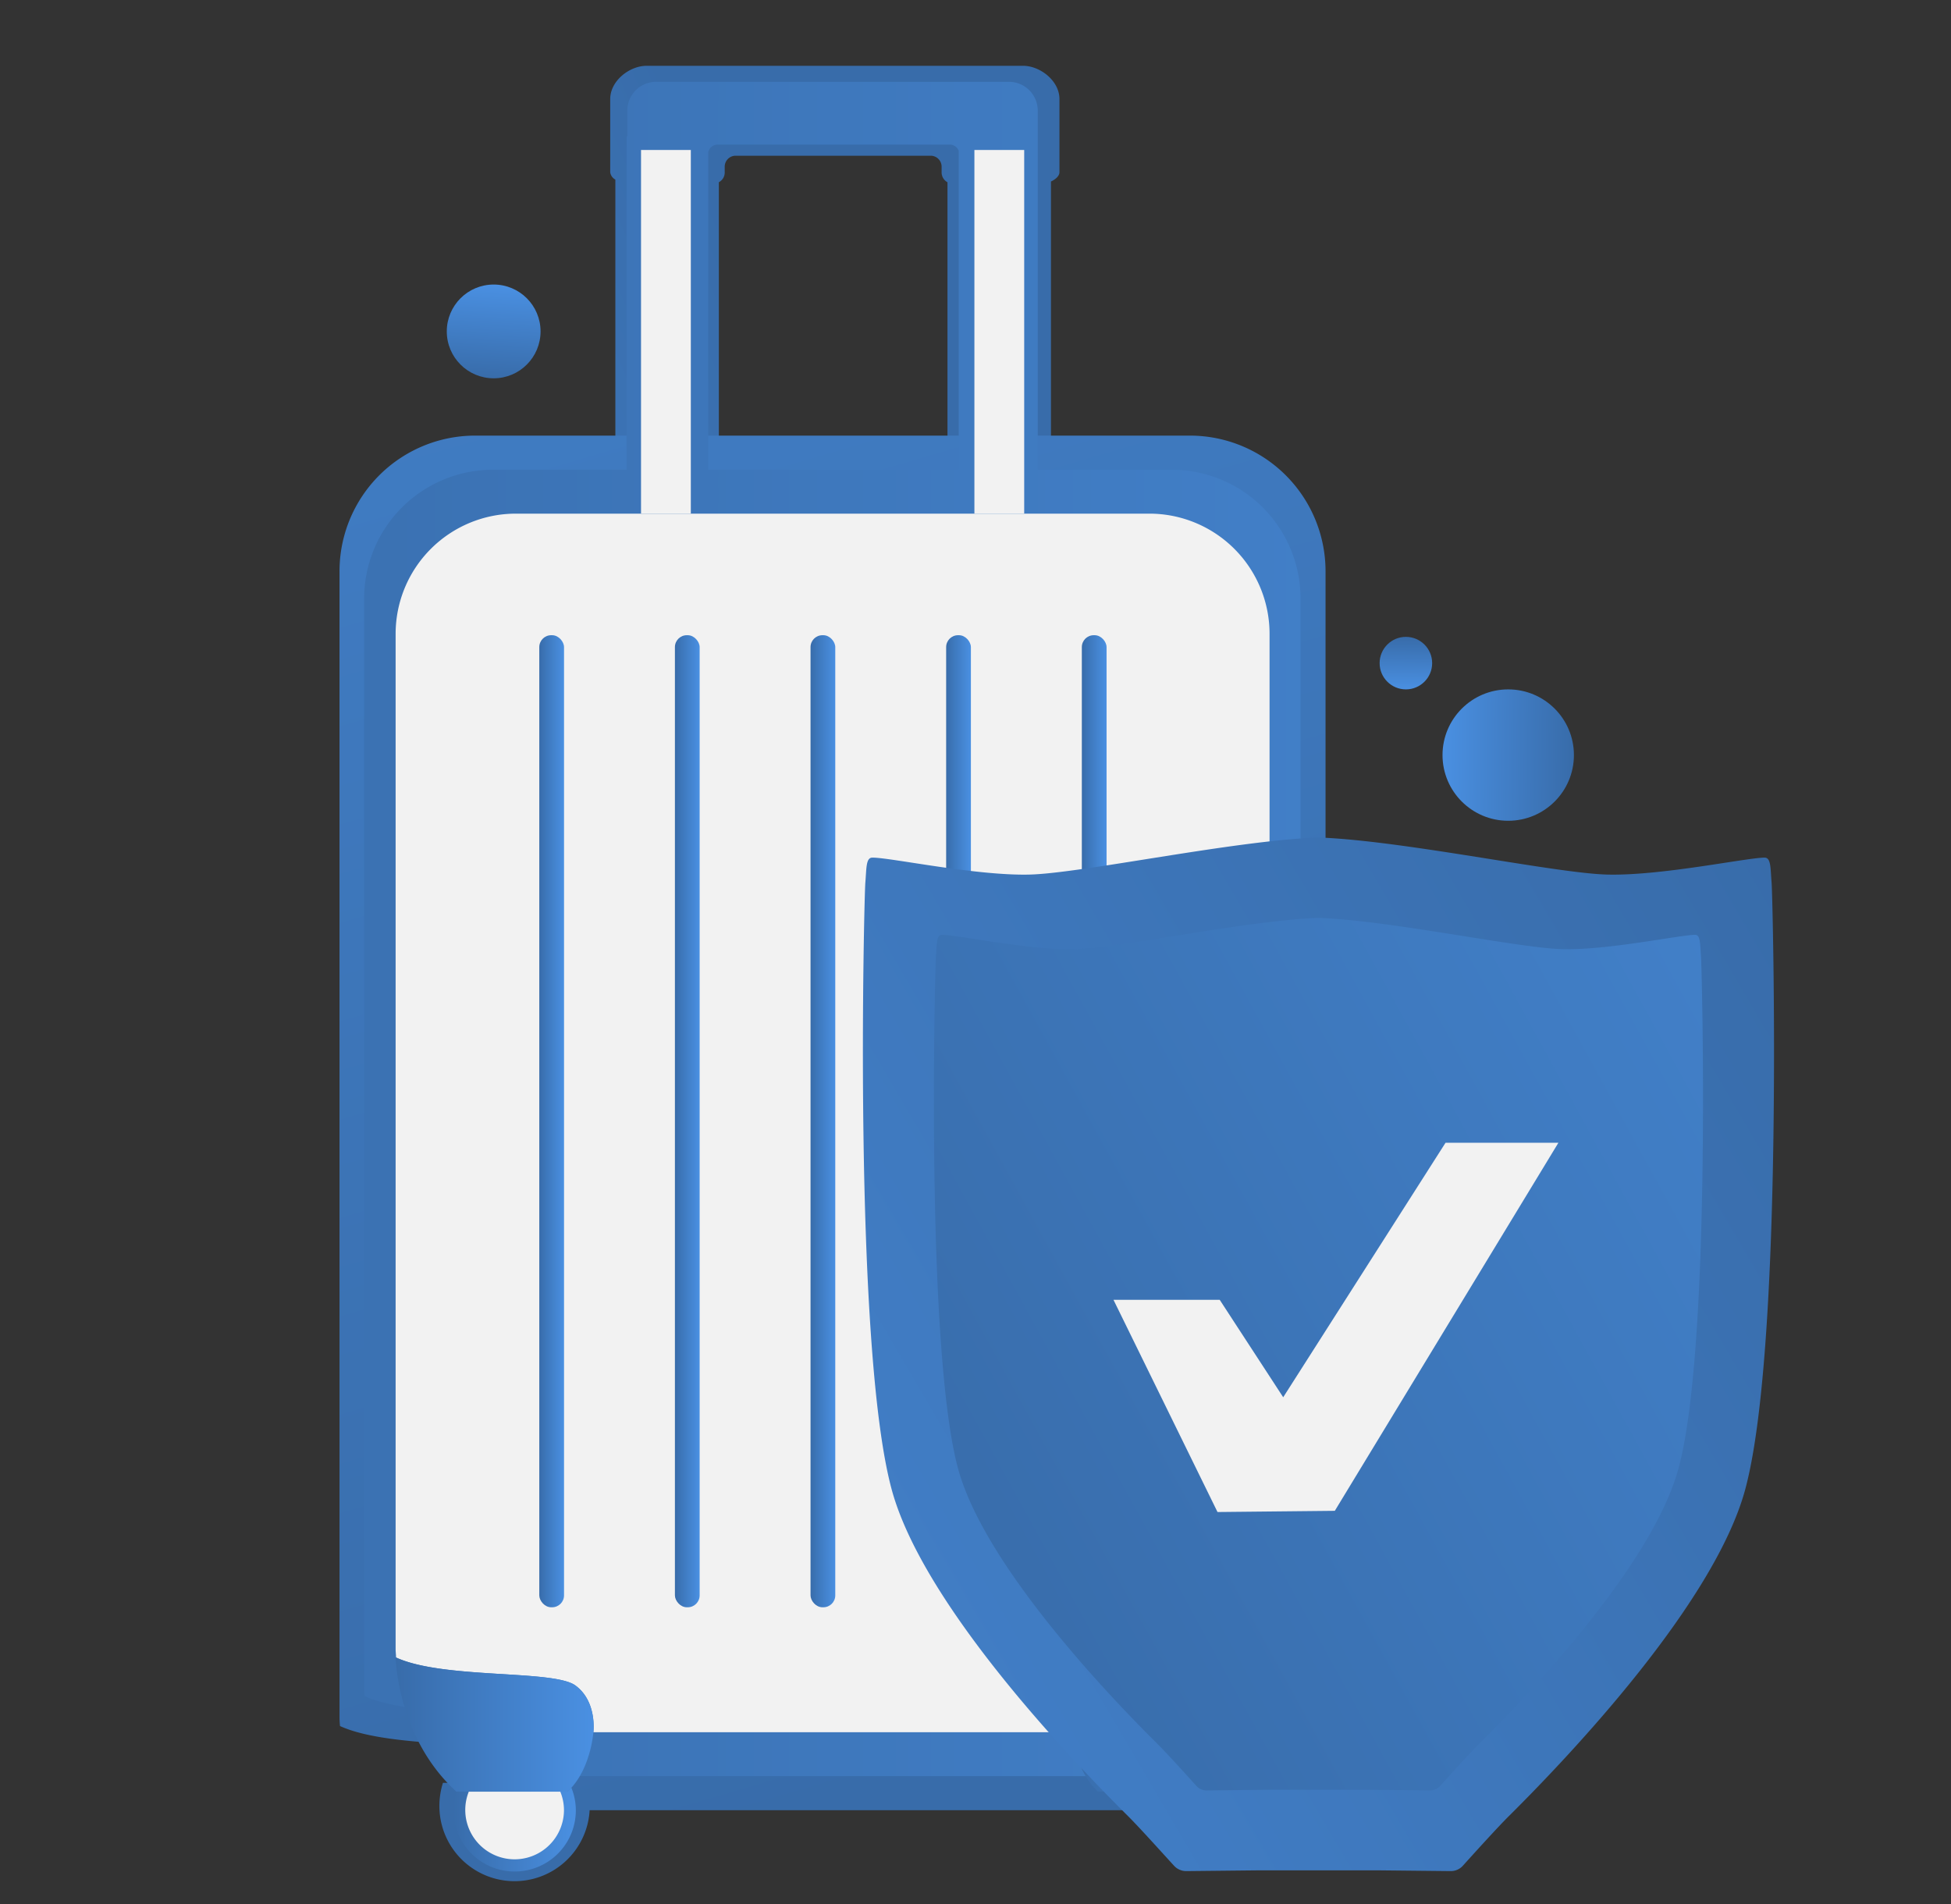 <svg xmlns="http://www.w3.org/2000/svg" xmlns:xlink="http://www.w3.org/1999/xlink" viewBox="0 0 355.76 347.29"><rect x="0" y="0" width="355.76" height="347.29" fill="#333333" stroke="none"/><defs><style>.cls-1{fill:url(#linear-gradient);}.cls-2{fill:url(#linear-gradient-2);}.cls-3{fill:url(#linear-gradient-3);}.cls-4{fill:url(#linear-gradient-4);}.cls-5{fill:url(#linear-gradient-5);}.cls-6{fill:url(#linear-gradient-6);}.cls-7{fill:url(#linear-gradient-7);}.cls-8{fill:#f2f2f2;}.cls-9{fill:url(#linear-gradient-8);}.cls-10{fill:url(#linear-gradient-9);}.cls-11{fill:url(#linear-gradient-10);}.cls-12{fill:url(#linear-gradient-11);}.cls-13{fill:url(#linear-gradient-12);}.cls-14{fill:url(#linear-gradient-13);}.cls-15{fill:url(#linear-gradient-14);}.cls-16{fill:url(#linear-gradient-15);}.cls-17{fill:url(#linear-gradient-16);}.cls-18{fill:url(#linear-gradient-17);}</style><linearGradient id="linear-gradient" x1="5145.96" y1="-1297.65" x2="5155.54" y2="-1297.65" gradientTransform="translate(-993.85 -5041.54) rotate(90.53)" gradientUnits="userSpaceOnUse"><stop offset="0" stop-color="#386caa"/><stop offset="1" stop-color="#4a90e2"/></linearGradient><linearGradient id="linear-gradient-2" x1="-2156.16" y1="-4150.33" x2="-2132.19" y2="-4150.33" gradientTransform="translate(-1830.87 -4032.18) rotate(-179.47)" xlink:href="#linear-gradient"/><linearGradient id="linear-gradient-3" x1="764.92" y1="744.67" x2="782.02" y2="744.67" gradientTransform="translate(-702.27 785.06) rotate(-86.36)" xlink:href="#linear-gradient"/><linearGradient id="linear-gradient-4" x1="147.02" y1="72.49" x2="-24.35" y2="147.75" gradientTransform="matrix(1, 0, 0, 1, 0, 0)" xlink:href="#linear-gradient"/><linearGradient id="linear-gradient-5" x1="80.67" y1="335.92" x2="54.03" y2="342.44" gradientTransform="matrix(1, 0, 0, 1, 0, 0)" xlink:href="#linear-gradient"/><linearGradient id="linear-gradient-6" x1="184.91" y1="320.74" x2="11.03" y2="-274.2" gradientTransform="matrix(1, 0, 0, 1, 0, 0)" xlink:href="#linear-gradient"/><linearGradient id="linear-gradient-7" x1="-4.9" y1="169.41" x2="460.99" y2="169.41" gradientTransform="matrix(1, 0, 0, 1, 0, 0)" xlink:href="#linear-gradient"/><linearGradient id="linear-gradient-8" x1="72.14" y1="314.49" x2="108.25" y2="314.49" gradientTransform="matrix(1, 0, 0, 1, 0, 0)" xlink:href="#linear-gradient"/><linearGradient id="linear-gradient-9" x1="82.68" y1="333.65" x2="104.98" y2="333.65" gradientTransform="matrix(1, 0, 0, 1, 0, 0)" xlink:href="#linear-gradient"/><linearGradient id="linear-gradient-10" x1="195.39" y1="314.49" x2="231.5" y2="314.49" gradientTransform="matrix(1, 0, 0, 1, 0, 0)" xlink:href="#linear-gradient"/><linearGradient id="linear-gradient-11" x1="98.34" y1="204.47" x2="102.84" y2="204.47" gradientUnits="userSpaceOnUse"><stop offset="0" stop-color="#386caa"/><stop offset="0.33" stop-color="#3e79be"/><stop offset="1" stop-color="#4a90e2"/></linearGradient><linearGradient id="linear-gradient-12" x1="123.07" y1="204.47" x2="127.58" y2="204.47" xlink:href="#linear-gradient-11"/><linearGradient id="linear-gradient-13" x1="147.8" y1="204.47" x2="152.31" y2="204.47" xlink:href="#linear-gradient-11"/><linearGradient id="linear-gradient-14" x1="172.53" y1="204.47" x2="177.04" y2="204.47" xlink:href="#linear-gradient-11"/><linearGradient id="linear-gradient-15" x1="197.27" y1="204.47" x2="201.78" y2="204.47" xlink:href="#linear-gradient-11"/><linearGradient id="linear-gradient-16" x1="335.9" y1="176.35" x2="-25.11" y2="387.57" gradientUnits="userSpaceOnUse"><stop offset="0" stop-color="#386caa"/><stop offset="0.88" stop-color="#488bdb"/><stop offset="1" stop-color="#4a90e2"/></linearGradient><linearGradient id="linear-gradient-17" x1="162.71" y1="277.99" x2="471.78" y2="108.49" xlink:href="#linear-gradient-11"/></defs><g id="Layer_5" data-name="Layer 5"><g id="Layer_4" data-name="Layer 4"><circle class="cls-1" cx="256.36" cy="120.93" r="4.79"/><circle class="cls-2" cx="275.02" cy="137.7" r="11.98"/><circle class="cls-3" cx="90.02" cy="60.44" r="8.55"/></g></g><g id="Layer_3" data-name="Layer 3"><path class="cls-4" d="M186.56,12H117.9c-3.09,0-6.63,2.72-6.63,6.07V31.4a1.77,1.77,0,0,0,.94,1.35v94h18.87V33.23a2,2,0,0,0,1.07-1.83v-1a2,2,0,0,1,1.88-2h35.79a2,2,0,0,1,1.88,2v1a2.06,2.06,0,0,0,1.07,1.84v93.49h18.87V33.1c.81-.37,1.55-1,1.55-1.7V18.07C193.19,14.72,189.65,12,186.56,12Z"/><path class="cls-5" d="M107.54,329.35a13.71,13.71,0,0,1-27.42,0,14,14,0,0,1,.65-4.22l0,0h24.87a10.77,10.77,0,0,0,.89-.9A13.47,13.47,0,0,1,107.54,329.35Z"/><path class="cls-6" d="M241.71,104.18V313a17,17,0,0,1-.1,1.76c-9.8,4.48-32.35,2.44-36.87,5.73S216,330.12,216,330.12H102.62s.82-6.32-3.71-9.62S71.83,319.25,62,314.77a17,17,0,0,1-.09-1.76V104.18A24.73,24.73,0,0,1,86.68,79.44H217A24.74,24.74,0,0,1,241.71,104.18Z"/><path class="cls-7" d="M213.73,85.66h-24.5V32c0-.1,0-.2,0-.3V20.17A5.25,5.25,0,0,0,184,14.92H119.64a5.25,5.25,0,0,0-5.25,5.25v4.71h-.13V85.66H89.91A23.52,23.52,0,0,0,66.4,109.17V307.64a15.43,15.43,0,0,0,.09,1.67c9.32,4.25,30.75,2.32,35,5.44s3.53,9.15,3.53,9.15h93.52s-.78-6,3.53-9.15,25.73-1.19,35-5.44c.05-.55.08-1.11.08-1.67V109.17A23.51,23.51,0,0,0,213.73,85.66ZM129.15,27.73a1.77,1.77,0,0,1,1.71-1.36h42.32a1.76,1.76,0,0,1,1.64,1.13V85.66H129.15Z"/><path class="cls-8" d="M231.5,115.6V300.73c0,.52,0,1-.08,1.55-8.69,4-28.68,2.17-32.69,5.09s-3.29,8.53-3.29,8.53H108.2s.73-5.61-3.29-8.53-24-1.12-32.69-5.09c0-.51-.08-1-.08-1.55V115.6A21.93,21.93,0,0,1,94.07,93.67h115.5A21.92,21.92,0,0,1,231.5,115.6Z"/><path class="cls-9" d="M108.2,315.9s-.42,6.14-4,10.11a9.88,9.88,0,0,1-.72.73H83.23v0c-10.84-9.87-11.08-24.47-11.08-24.47l.08,0c8.69,4,28.69,2.17,32.69,5.09S108.2,315.9,108.2,315.9Z"/><path class="cls-10" d="M105,330.15a11.15,11.15,0,1,1-21.76-3.43v0h20.22a9.88,9.88,0,0,0,.72-.73A11,11,0,0,1,105,330.15Z"/><path class="cls-8" d="M102.84,330.15a9,9,0,1,1-17.36-3.41h16.69A9,9,0,0,1,102.84,330.15Z"/><path class="cls-11" d="M231.5,302.25s-.24,14.6-11.07,24.47l0,0H200.19c-.25-.24-.49-.48-.72-.73-3.6-4-4-10.11-4-10.11s-.73-5.61,3.29-8.53,24-1.12,32.69-5.09Z"/><rect class="cls-12" x="98.34" y="115.84" width="4.51" height="177.27" rx="2.17"/><rect class="cls-13" x="123.07" y="115.84" width="4.51" height="177.27" rx="2.17"/><rect class="cls-14" x="147.8" y="115.84" width="4.51" height="177.27" rx="2.17"/><rect class="cls-15" x="172.53" y="115.84" width="4.51" height="177.27" rx="2.17"/><rect class="cls-16" x="197.27" y="115.84" width="4.51" height="177.27" rx="2.17"/><rect class="cls-8" x="116.89" y="27.35" width="9.08" height="66.31"/><rect class="cls-8" x="177.68" y="27.35" width="9.08" height="66.31"/><path class="cls-17" d="M323.05,161c-.22-2.59-.08-4.59-1.27-4.6-3.21,0-18.88,3.34-28.7,3.09-9.51-.24-36.94-6.15-52.39-6.75v0h-.54v0c-15.45.6-42.88,6.51-52.39,6.75-9.82.25-25.48-3.13-28.7-3.09-1.18,0-1.05,2-1.27,4.6s-2.26,84.38,4.79,110.57c5.63,20.93,32.5,49.09,43.06,59.57,2.1,2.08,6.51,7,8.42,9.08a3,3,0,0,0,2.28,1l13.49-.14H251l13.49.14a2.94,2.94,0,0,0,2.28-1c1.91-2.12,6.32-7,8.42-9.08,10.56-10.48,37.43-38.64,43.06-59.57C325.32,245.35,323.26,163.54,323.05,161Z"/><path class="cls-18" d="M310.17,174.37c-.18-2.19-.07-3.88-1.06-3.89-2.72,0-15.94,2.83-24.24,2.61-8-.2-31.18-5.19-44.22-5.69v0h-.45v0c-13,.5-36.2,5.49-44.23,5.69-8.29.22-21.52-2.64-24.23-2.61-1,0-.89,1.7-1.07,3.89s-1.92,71.22,4,93.34c4.75,17.67,27.44,41.44,36.35,50.28,1.78,1.76,5.5,5.88,7.11,7.67a2.5,2.5,0,0,0,1.92.85l11.39-.12h17.88l11.39.12a2.53,2.53,0,0,0,1.93-.85c1.61-1.79,5.33-5.91,7.1-7.67,8.92-8.84,31.6-32.61,36.35-50.28C312.09,245.59,310.35,176.53,310.17,174.37Z"/><polygon class="cls-8" points="203.04 237.04 222.41 237.04 233.99 254.81 263.59 208.4 284.17 208.4 243.4 275.52 222.01 275.74 203.04 237.04"/></g></svg>
